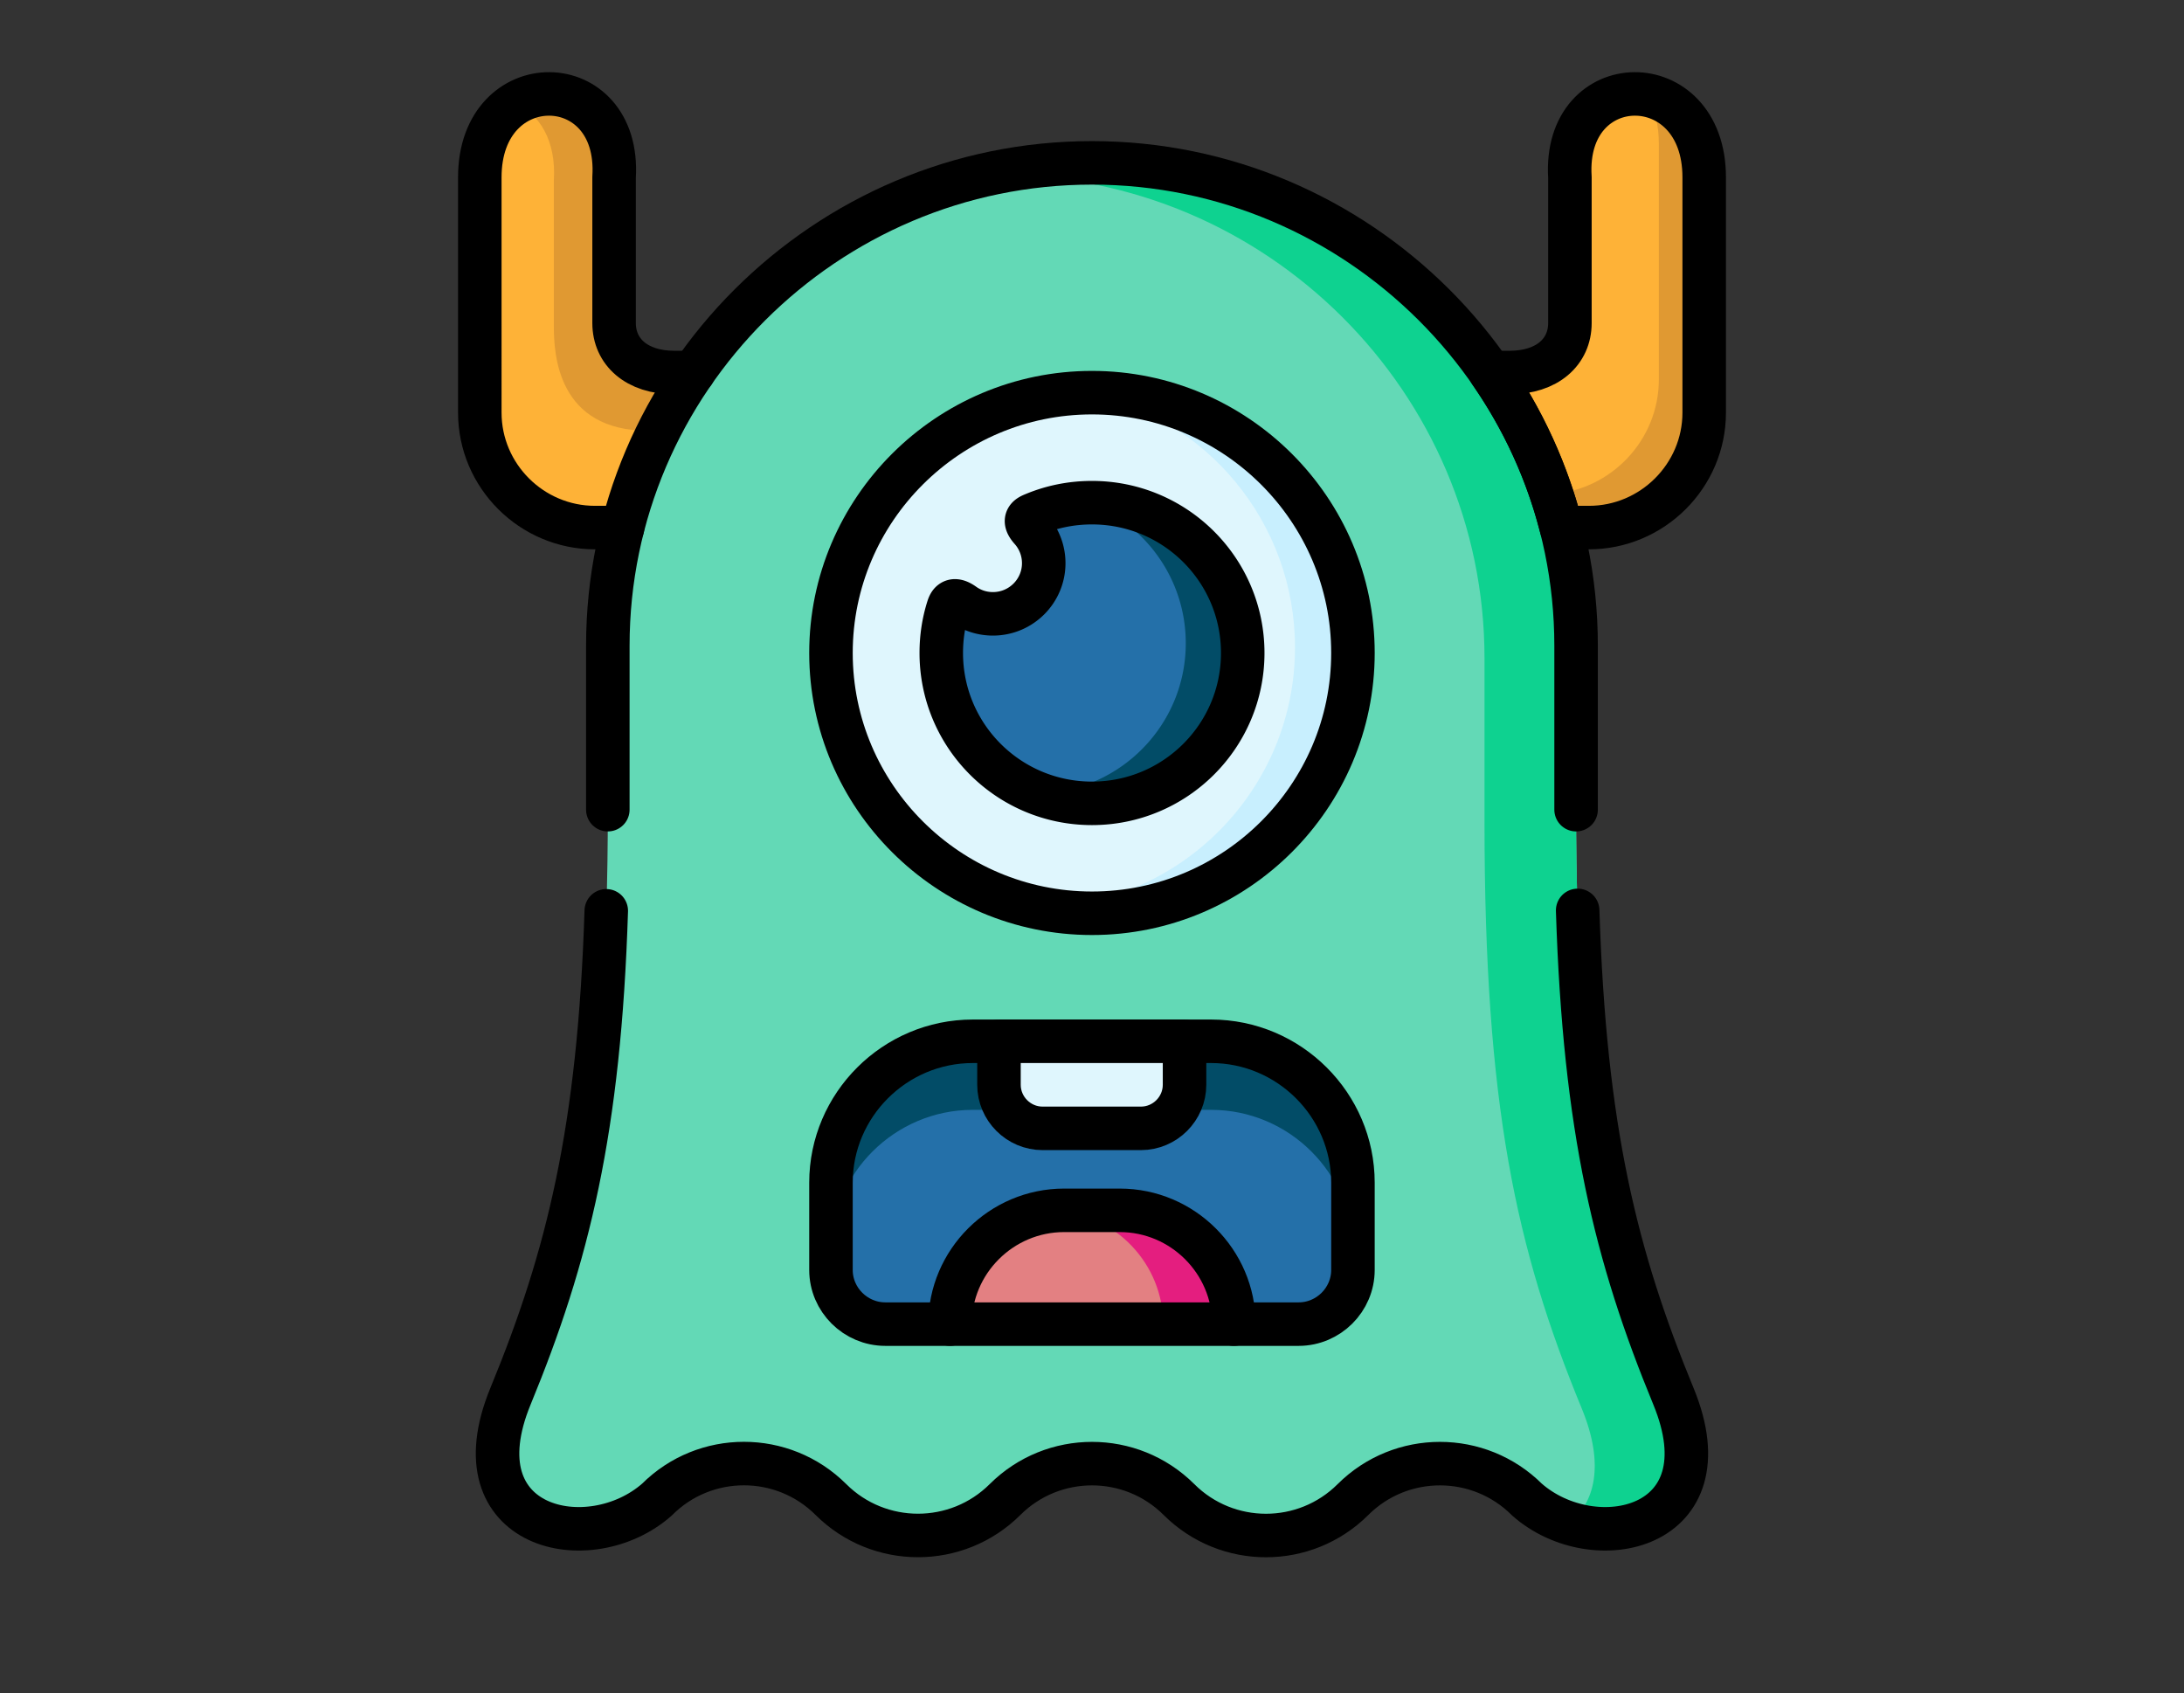 <?xml version="1.0" encoding="UTF-8" standalone="no"?>
<svg
   version="1.1"
   width="512"
   height="397"
   x="0"
   y="0"
   viewBox="0 0 512 397"
   xml:space="preserve"
   class=""
   id="svg19"
   sodipodi:docname="monster (2).svg"
   inkscape:version="1.3 (0e150ed6c4, 2023-07-21)"
   xmlns:inkscape="http://www.inkscape.org/namespaces/inkscape"
   xmlns:sodipodi="http://sodipodi.sourceforge.net/DTD/sodipodi-0.dtd"
   xmlns="http://www.w3.org/2000/svg"
   xmlns:svg="http://www.w3.org/2000/svg"><rect x="0" y="0" width="512" height="397" fill="#333333" stroke="none"/><defs
     id="defs19" /><sodipodi:namedview
     id="namedview19"
     pagecolor="#ffffff"
     bordercolor="#000000"
     borderopacity="0.25"
     inkscape:showpageshadow="2"
     inkscape:pageopacity="0.0"
     inkscape:pagecheckerboard="0"
     inkscape:deskcolor="#d1d1d1"
     inkscape:zoom="1.7402344"
     inkscape:cx="255.71268"
     inkscape:cy="256"
     inkscape:window-width="1920"
     inkscape:window-height="1129"
     inkscape:window-x="-8"
     inkscape:window-y="-5"
     inkscape:window-maximized="1"
     inkscape:current-layer="svg19" /><g
     transform="matrix(0.68,0,0,0.68,81.92,16.92)"
     id="g19"><path
       d="m 94.166,157.008 c 27.425,-5.669 31.432,-26.39 24.384,-53.46 h -6.593 c -12.959,0 -20.718,-7.172 -20.718,-17.036 V 36.254 c 2.359,-37.955 -46.295,-38.721 -46.295,0 v 81.126 c 0,21.798 17.876,39.628 39.73,39.628 z m 299.256,-53.461 c -9.35,24.519 3.95,40.506 24.412,53.46 h 9.464 c 21.854,0 39.759,-17.83 39.759,-39.628 V 36.254 c 0,-38.721 -48.682,-37.955 -46.295,0 v 50.257 c 0,9.864 -7.787,17.036 -20.746,17.036 z"
       style="clip-rule:evenodd;fill-rule:evenodd"
       fill="#feb237"
       data-original="#feb237"
       class=""
       id="path1" /><path
       d="m 451.426,105.928 c 0,20.891 -16.398,38.125 -37.002,39.543 -0.909,0.057 -1.819,0.085 -2.728,0.085 h -8.782 c 4.234,4.11 9.293,7.908 14.892,11.452 h 9.492 c 21.854,0 39.759,-17.83 39.759,-39.628 V 36.254 c 0,-16.979 -9.35,-26.362 -19.638,-28.346 2.501,4.394 4.007,10.006 4.007,16.866 z M 91.239,86.511 V 36.254 C 92.802,10.913 71.63,2.154 57.392,10.658 65.321,14.456 71.346,23.385 70.465,37.303 V 87.56 c 0,9.864 1.336,36.084 32.682,36.084 h 18.444 c -0.085,-6.151 -1.165,-12.897 -3.041,-20.069 v -0.028 h -6.593 c -12.96,0 -20.718,-7.171 -20.718,-17.036 z"
       style="clip-rule:evenodd;fill-rule:evenodd"
       fill="#e09932"
       data-original="#eca026"
       class=""
       opacity="1"
       id="path2" /><path
       d="m 255.986,31.265 c -91.794,0 -166.907,74.918 -166.907,166.475 v 56.522 c 0,97.793 -10.856,147.087 -33.563,202.248 -18.984,46.119 27.425,55.983 50.501,35.603 8.27,-8.277 19.126,-12.416 29.982,-12.416 10.856,0 21.712,4.138 30.011,12.416 16.568,16.497 43.425,16.497 59.993,0 16.568,-16.526 43.425,-16.526 59.993,0 8.27,8.249 19.126,12.387 29.982,12.387 10.856,0 21.712,-4.138 29.982,-12.387 16.568,-16.526 43.425,-16.526 59.993,0 23.076,20.381 69.485,10.516 50.501,-35.603 C 433.747,401.349 422.891,352.055 422.891,254.262 V 197.74 C 422.893,106.183 347.78,31.265 255.986,31.265 Z"
       style="clip-rule:evenodd;fill-rule:evenodd"
       fill="#63d9b6"
       data-original="#00f2a6"
       class=""
       opacity="1"
       id="path3" /><path
       d="m 224.383,35.517 c 91.823,0 166.935,74.918 166.935,166.475 v 56.522 c 0,97.793 10.828,147.087 33.535,202.22 8.043,19.53 4.377,32.541 -4.263,39.514 23.361,7.37 51.354,-6.151 35.865,-43.738 C 433.748,401.349 422.892,352.055 422.892,254.262 V 197.74 c 0,-91.557 -75.112,-166.475 -166.907,-166.475 -13.044,0 -25.748,1.502 -37.94,4.365 2.104,-0.085 4.235,-0.113 6.338,-0.113 z"
       style="clip-rule:evenodd;fill-rule:evenodd"
       fill="#0ed290"
       data-original="#0ed290"
       class=""
       id="path4" /><path
       d="m 345.961,382.868 c 0,-26.815 -21.997,-48.755 -48.881,-48.755 h -82.189 c -26.885,0 -48.881,21.94 -48.881,48.755 v 30.075 c 0,10.29 8.441,18.68 18.757,18.68 h 15.574 l 62.039,-27.354 49.251,27.354 h 15.602 c 10.288,0 18.728,-8.39 18.728,-18.68 z"
       style="clip-rule:evenodd;fill-rule:evenodd"
       fill="#2470a9"
       data-original="#025f80"
       class=""
       opacity="1"
       id="path5" /><path
       d="m 304.924,431.623 c 0,-21.571 -17.705,-39.231 -39.332,-39.231 H 246.38 c -21.627,0 -39.332,17.659 -39.332,39.231 z"
       style="clip-rule:evenodd;fill-rule:evenodd"
       fill="#e38082"
       data-original="#fe3d97"
       class=""
       opacity="1"
       id="path6" /><path
       d="m 214.891,357.753 h 82.189 c 26.885,0 48.881,21.94 48.881,48.755 v -23.641 c 0,-26.815 -21.997,-48.755 -48.881,-48.755 h -82.189 c -26.885,0 -48.881,21.94 -48.881,48.755 v 23.641 c 0,-26.815 21.997,-48.755 48.881,-48.755 z"
       style="clip-rule:evenodd;fill-rule:evenodd"
       fill="#024c67"
       data-original="#024c67"
       class=""
       id="path7" /><path
       d="m 243.794,392.477 c 20.433,1.361 36.746,18.453 36.746,39.146 h 24.384 c 0,-21.571 -17.705,-39.231 -39.332,-39.231 H 246.38 c -0.853,0 -1.734,0.028 -2.586,0.085 z"
       style="clip-rule:evenodd;fill-rule:evenodd"
       fill="#e41e7f"
       data-original="#e41e7f"
       class=""
       id="path8" /><path
       d="m 184.767,431.623 h 142.466 c 10.288,0 18.728,-8.419 18.728,-18.68 v -30.075 c 0,-26.815 -21.997,-48.755 -48.881,-48.755 h -82.189 c -26.885,0 -48.881,21.94 -48.881,48.755 v 30.075 c 0,10.261 8.441,18.68 18.757,18.68 z"
       style="stroke-width:15;stroke-linecap:round;stroke-linejoin:round;stroke-miterlimit:10"
       fill="none"
       stroke="#000000"
       stroke-width="15"
       stroke-linecap="round"
       stroke-linejoin="round"
       stroke-miterlimit="10"
       data-original="#000000"
       class=""
       id="path9" /><path
       d="m 304.924,431.623 c 0,-21.571 -17.705,-39.231 -39.332,-39.231 H 246.38 c -21.627,0 -39.332,17.659 -39.332,39.231"
       style="stroke-width:15;stroke-linecap:round;stroke-linejoin:round;stroke-miterlimit:10"
       fill="none"
       stroke="#000000"
       stroke-width="15"
       stroke-linecap="round"
       stroke-linejoin="round"
       stroke-miterlimit="10"
       data-original="#000000"
       class=""
       id="path10" /><path
       d="m 223.929,334.113 h 63.972 v 14.995 c 0,8.249 -6.764,15.023 -15.034,15.023 h -33.904 c -8.27,0 -15.034,-6.775 -15.034,-15.023 z"
       style="clip-rule:evenodd;fill-rule:evenodd"
       fill="#dff6fd"
       data-original="#dff6fd"
       class=""
       id="path11" /><path
       d="m 223.929,334.113 h 63.972 v 14.995 c 0,8.249 -6.764,15.023 -15.034,15.023 h -33.904 c -8.27,0 -15.034,-6.775 -15.034,-15.023 z M 417.806,157.008 h 9.492 c 21.854,0 39.759,-17.83 39.759,-39.628 V 36.254 c 0,-38.721 -48.682,-37.955 -46.295,0 v 50.257 c 0,9.864 -7.787,17.036 -20.746,17.036 h -6.622 c 11.111,16.044 19.495,34.1 24.412,53.461 z m -323.64,0 v 0 h -9.492 c -21.854,0 -39.73,-17.83 -39.73,-39.628 V 36.254 c 0,-38.721 48.654,-37.955 46.295,0 v 50.257 c 0,9.864 7.758,17.036 20.718,17.036 h 6.622"
       style="stroke-width:15;stroke-linecap:round;stroke-linejoin:round;stroke-miterlimit:10"
       fill="none"
       stroke="#000000"
       stroke-width="15"
       stroke-linecap="round"
       stroke-linejoin="round"
       stroke-miterlimit="10"
       data-original="#000000"
       class=""
       id="path12" /><path
       d="m 255.986,289.978 c 49.705,0 89.976,-40.166 89.976,-89.743 0,-49.549 -40.27,-89.743 -89.976,-89.743 -49.677,0 -89.976,40.194 -89.976,89.743 0,49.577 40.299,89.743 89.976,89.743 z"
       style="clip-rule:evenodd;fill-rule:evenodd"
       fill="#dff6fd"
       data-original="#dff6fd"
       class=""
       id="path13" /><path
       d="m 325.983,198.336 c 0,49.095 -39.56,88.978 -88.612,89.715 5.996,1.276 12.22,1.928 18.615,1.928 49.705,0 89.976,-40.166 89.976,-89.743 0,-49.549 -40.27,-89.743 -89.976,-89.743 -0.455,0 -0.909,0 -1.364,0.028 40.753,8.531 71.361,44.616 71.361,87.815 z"
       style="clip-rule:evenodd;fill-rule:evenodd"
       fill="#c8effe"
       data-original="#c8effe"
       id="path14" /><path
       d="m 255.986,289.978 c 49.563,0 89.976,-40.308 89.976,-89.743 0,-49.435 -40.412,-89.743 -89.976,-89.743 -49.564,0 -89.976,40.308 -89.976,89.743 0,49.435 40.412,89.743 89.976,89.743 z"
       style="stroke-width:15;stroke-linecap:round;stroke-linejoin:round;stroke-miterlimit:10"
       fill="none"
       stroke="#000000"
       stroke-width="15"
       stroke-linecap="round"
       stroke-linejoin="round"
       stroke-miterlimit="10"
       data-original="#000000"
       class=""
       id="path15" /><path
       d="m 255.986,148.419 c 28.704,0 51.979,23.187 51.979,51.816 0,28.629 -23.275,51.845 -51.979,51.845 -28.704,0 -51.951,-23.215 -51.951,-51.845 0,-5.386 0.796,-10.573 2.33,-15.449 0.369,-1.134 1.222,-4.195 5.314,-1.304 2.87,2.069 6.366,3.26 10.174,3.26 9.663,0 17.506,-7.823 17.506,-17.461 a 17.41,17.41 0 0 0 -4.405,-11.593 c -3.297,-3.685 -0.483,-4.677 1.08,-5.329 6.14,-2.551 12.875,-3.94 19.952,-3.94 z"
       style="clip-rule:evenodd;fill-rule:evenodd"
       fill="#2470a9"
       data-original="#025f80"
       class=""
       opacity="1"
       id="path16" /><path
       d="m 254.849,148.419 c 19.553,7.427 33.478,26.333 33.478,48.471 0,28.232 -22.65,51.193 -50.814,51.816 a 51.853,51.853 0 0 0 18.473,3.373 c 28.704,0 51.979,-23.215 51.979,-51.845 0,-28.629 -23.275,-51.816 -51.979,-51.816 z"
       style="clip-rule:evenodd;fill-rule:evenodd"
       fill="#024c67"
       data-original="#024c67"
       class=""
       id="path17" /><path
       d="m 255.986,148.419 c 28.704,0 51.979,23.187 51.979,51.816 0,28.629 -23.275,51.845 -51.979,51.845 -28.704,0 -51.951,-23.215 -51.951,-51.845 0,-5.386 0.796,-10.573 2.33,-15.449 0.369,-1.134 1.222,-4.195 5.314,-1.304 2.87,2.069 6.366,3.26 10.174,3.26 9.663,0 17.506,-7.823 17.506,-17.461 a 17.41,17.41 0 0 0 -4.405,-11.593 c -3.297,-3.685 -0.483,-4.677 1.08,-5.329 6.14,-2.551 12.875,-3.94 19.952,-3.94 z"
       style="stroke-width:15;stroke-linecap:round;stroke-linejoin:round;stroke-miterlimit:10"
       fill="none"
       stroke="#000000"
       stroke-width="15"
       stroke-linecap="round"
       stroke-linejoin="round"
       stroke-miterlimit="10"
       data-original="#000000"
       class=""
       id="path18" /><path
       d="m 423.433,288.986 c 2.387,75.57 13.158,119.308 33.023,167.524 18.984,46.119 -27.425,55.983 -50.501,35.603 -16.568,-16.526 -43.425,-16.526 -59.993,0 -8.27,8.249 -19.126,12.387 -29.982,12.387 -10.856,0 -21.712,-4.138 -29.982,-12.387 -16.568,-16.526 -43.425,-16.526 -59.993,0 -16.568,16.497 -43.425,16.497 -59.993,0 -8.298,-8.277 -19.155,-12.416 -30.011,-12.416 -10.856,0 -21.712,4.138 -29.982,12.416 C 82.942,512.494 36.534,502.629 55.518,456.51 75.355,408.322 86.154,364.613 88.541,289.127 m 0.538,-34.865 V 197.74 c 0,-91.557 75.112,-166.475 166.907,-166.475 91.795,0 166.907,74.918 166.907,166.475 v 56.522"
       style="stroke-width:15;stroke-linecap:round;stroke-linejoin:round;stroke-miterlimit:10"
       fill="none"
       stroke="#000000"
       stroke-width="15"
       stroke-linecap="round"
       stroke-linejoin="round"
       stroke-miterlimit="10"
       data-original="#000000"
       class=""
       id="path19" /></g></svg>
